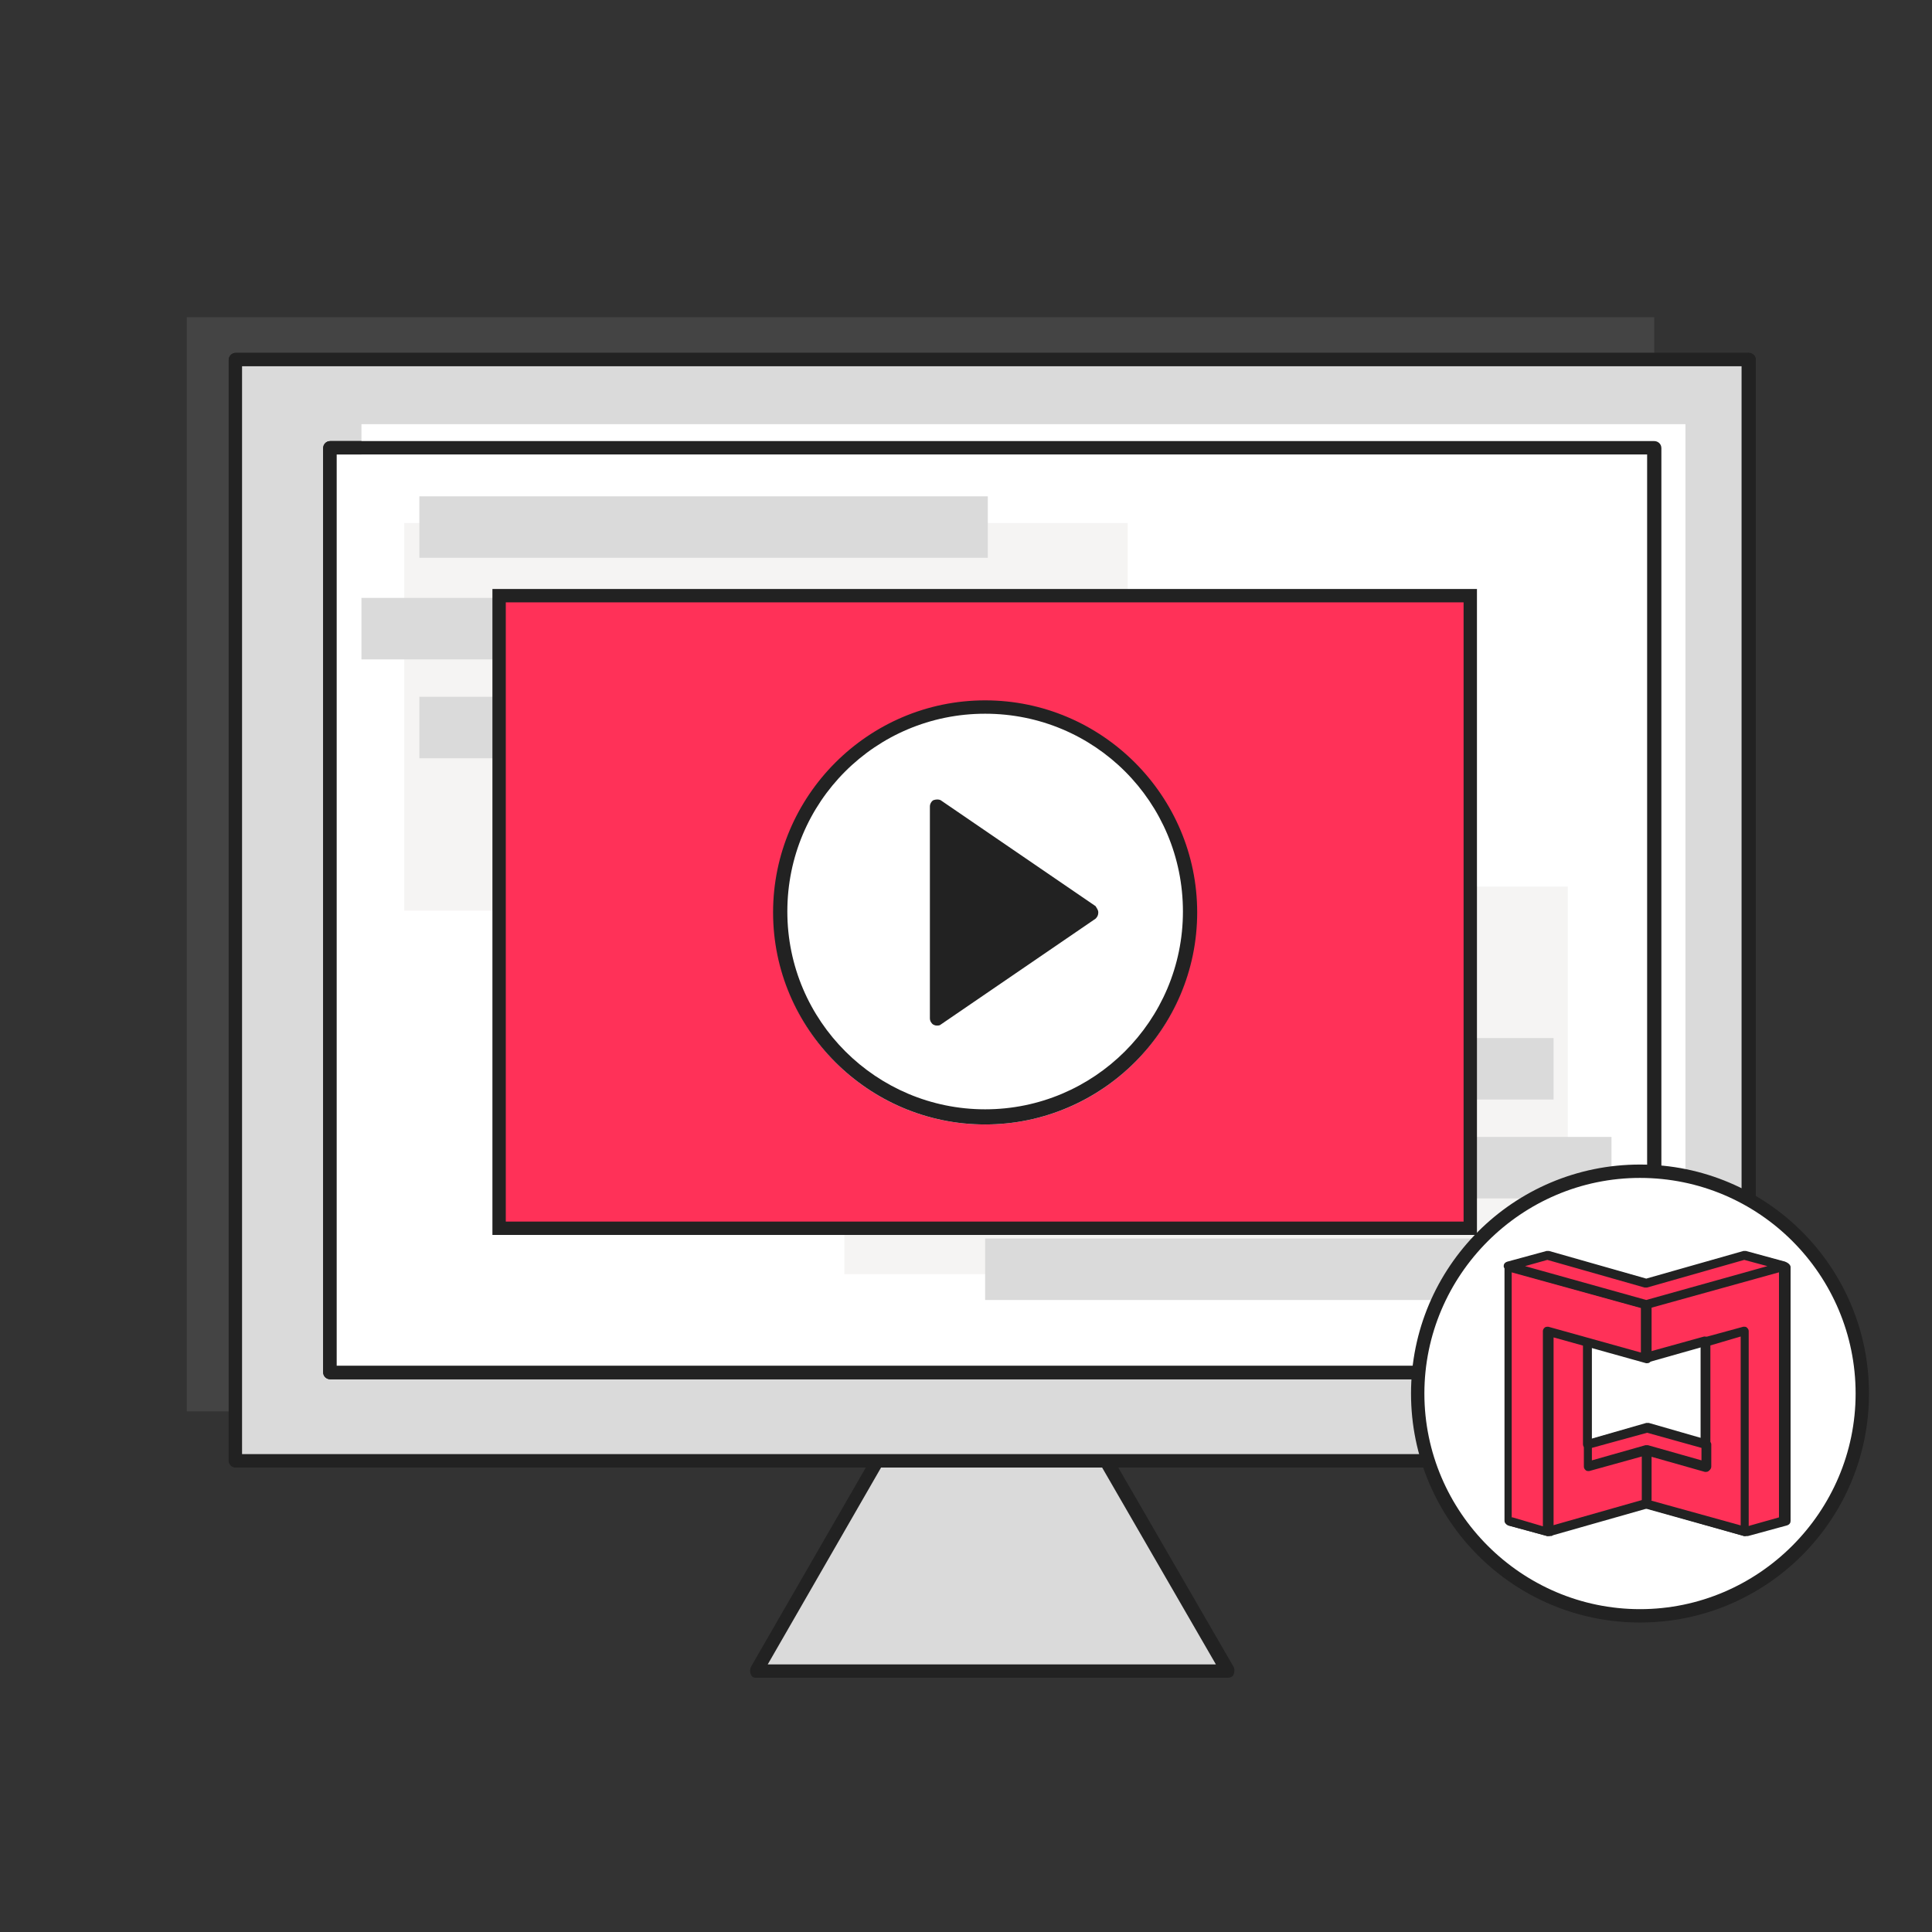 <svg xmlns="http://www.w3.org/2000/svg" width="401" height="401" fill="none" viewBox="0 0 401 401"><rect x="0" y="0" width="401" height="401" fill="#333333" stroke="none"/><path fill="#DADADA" d="m206.32 261.129-48.821 84.697h97.827l-49.006-84.697Z"/><path fill="#444" d="M343.352 65.845H38.775v227.092h304.577V65.845Z"/><path fill="#222" d="M254.772 348.23h-97.828c-.554 0-.924-.184-1.109-.739-.185-.37-.185-.925 0-1.48l48.821-84.697a1.388 1.388 0 0 1 2.404 0l49.006 84.697c.185.37.185.925 0 1.48-.185.555-.74.739-1.294.739Zm-95.423-2.773h93.019l-46.602-80.629-46.417 80.629Z"/><path fill="#fff" d="M363.14 74.721H48.946v228.572H363.14V74.721Z"/><path fill="#222" d="M362.955 304.588H48.946c-.74 0-1.48-.555-1.48-1.48V74.722c0-.74.556-1.48 1.48-1.48h314.009c.74 0 1.479.555 1.479 1.48v228.571c0 .74-.739 1.295-1.479 1.295Zm-312.714-2.774h311.234V76.016H50.241v225.798Z"/><path fill="#DADADA" d="M363.51 75.092H49.316v228.571H363.51V75.092Z"/><path fill="#fff" d="M343.352 92.845H68.549V284.8h274.803V92.845Z"/><path fill="#222" d="M343.352 286.28H68.549c-.74 0-1.48-.555-1.48-1.479V93.03c0-.74.555-1.48 1.48-1.48h274.803c.74 0 1.48.555 1.48 1.48v191.956c0 .739-.74 1.294-1.48 1.294Zm-273.509-2.774h272.03V94.324H69.843v189.182Z"/><path fill="#fff" d="M349.825 88.037H75.021v191.955h274.804V88.037Z"/><path fill="#222" d="M362.955 304.588H48.946c-.74 0-1.48-.555-1.48-1.48V74.722c0-.74.556-1.48 1.48-1.48h314.009c.74 0 1.479.555 1.479 1.48v228.571c0 .74-.739 1.295-1.479 1.295Zm-312.714-2.774h311.234V76.016H50.241v225.798Z"/><path fill="#222" d="M343.352 286.28H68.549c-.74 0-1.48-.555-1.48-1.479V93.03c0-.74.555-1.48 1.48-1.48h274.803c.74 0 1.48.555 1.48 1.48v191.956c0 .739-.74 1.294-1.48 1.294Zm-273.509-2.774h272.03V94.324H69.843v189.182Z"/><path fill="#F5F4F3" d="M325.414 184.014H175.252v80.444h150.162v-80.444Z"/><path fill="#DADADA" d="M322.456 215.452H204.471v12.76h117.985v-12.76ZM306.182 192.336H188.197v12.76h117.985v-12.76ZM334.476 235.979H216.491v12.761h117.985v-12.761ZM322.456 257.061H204.471v12.76h117.985v-12.76Z"/><path fill="#F5F4F3" d="M234.06 108.563H83.898v80.444H234.06v-80.444Z"/><path fill="#DADADA" d="M205.026 144.624H87.041v12.76h117.985v-12.76ZM221.115 167.74h-117.8v12.76h117.8v-12.76ZM193.006 124.098H75.021v12.76h117.985v-12.76ZM205.026 103.015H87.041v12.76h117.985v-12.76Z"/><path fill="#fff" d="M340.394 335.285c25.431 0 46.047-20.616 46.047-46.047 0-25.432-20.616-46.048-46.047-46.048-25.432 0-46.048 20.616-46.048 46.048 0 25.431 20.616 46.047 46.048 46.047Z"/><path fill="#222" d="M340.394 336.765c-26.26 0-47.527-21.267-47.527-47.527s21.267-47.527 47.527-47.527c26.259 0 47.526 21.267 47.526 47.527s-21.267 47.527-47.526 47.527Zm0-92.28c-24.596 0-44.753 20.158-44.753 44.753 0 24.596 20.157 44.753 44.753 44.753 24.595 0 44.752-20.157 44.752-44.753 0-24.595-19.972-44.753-44.752-44.753Z"/><path fill="#FF3158" d="m362.215 260.39-20.527 5.732-20.527-5.732-8.137 2.219v52.889l8.137 2.219 20.527-5.732 20.527 5.732 8.137-2.219v-52.889l-8.137-2.219Zm-8.137 39.574-12.205-3.513-12.205 3.513v-21.451l12.205 3.513 12.205-3.513v21.451Z"/><path fill="#222" d="M362.215 318.827h-.185l-20.157-5.733-20.157 5.733h-.555l-8.137-2.219c-.37-.185-.74-.555-.74-.925v-52.704c0-.37.185-.74.74-.925l8.137-2.219h.555l20.157 5.733 20.157-5.733h.555l8.322 2.219c.37.185.74.555.74.925v52.704c0 .37-.185.74-.74.925l-8.137 2.219h-.555Zm-20.527-7.582h.185l20.157 5.733 7.212-2.034v-51.41l-7.397-2.035-20.157 5.733h-.555l-20.157-5.733-7.212 2.035v51.41l7.212 2.034 20.157-5.733h.555Zm-12.205-10.541c-.185 0-.37 0-.555-.185-.185-.185-.37-.37-.37-.739v-21.452c0-.37.185-.555.37-.74.185-.185.555-.185.74-.185l12.02 3.329 12.02-3.329c.185 0 .555 0 .74.185.185.185.37.37.37.74v21.452c0 .369-.185.554-.37.739-.185.185-.555.185-.74.185l-12.02-3.329-12.02 3.329h-.185Zm.924-21.082v19.048l11.096-3.144h.555l11.096 3.144v-19.048l-11.096 3.144h-.555l-11.096-3.144Z"/><path fill="#FF3158" d="M341.688 270.745v11.096l-20.342-5.733v41.794l-8.322-2.404v-52.705l28.664 7.952Z"/><path fill="#222" d="M321.346 318.827h-.185l-8.137-2.219c-.37-.185-.74-.555-.74-.925v-52.705c0-.37.185-.554.37-.739.185-.185.555-.185.74-.185l28.664 7.952c.37.185.74.554.74.924v11.096c0 .37-.185.555-.37.74-.185.185-.555.185-.74.185l-19.232-5.363v40.499c0 .37-.185.555-.37.74-.37-.185-.555 0-.74 0Zm-7.397-3.884 6.287 1.85v-40.5c0-.37.185-.555.37-.74.185-.184.555-.184.74-.184l19.233 5.362v-9.246l-26.815-7.397v50.855h.185Z"/><path fill="#FF3158" d="m354.078 304.402-12.39-3.328v11.095l20.527 5.733v-41.794l-8.137 2.404v25.89Z"/><path fill="#222" d="M362.215 318.827h-.185l-20.527-5.733c-.37-.185-.74-.555-.74-.925v-11.095c0-.37.185-.555.37-.74.185-.185.555-.185.74-.185l11.096 3.144v-24.781c0-.369.185-.739.739-.924l8.137-2.219c.37 0 .555 0 .74.185.185.185.37.369.37.739v41.609c0 .37-.185.555-.37.74 0 0-.185.185-.37.185Zm-19.602-7.397 18.678 5.178v-39.205l-6.288 1.849v25.335c0 .37-.185.555-.37.74-.185.185-.555.185-.74.185l-11.095-3.144v9.062h-.185Z"/><path fill="#FF3158" d="m362.215 260.39 8.137 2.404-28.664 7.952-28.664-7.952 8.322-2.404 20.342 5.917 20.527-5.917Z"/><path fill="#222" d="M341.688 271.67h-.185l-28.664-7.952c-.37-.185-.739-.554-.739-.924s.184-.74.739-.925l8.137-2.219h.555l20.157 5.733 20.157-5.733h.555l8.137 2.219c.37.185.74.555.74.925s-.185.739-.74.924l-28.664 7.952h-.185Zm-25.15-8.876 25.15 7.027 25.15-7.027-4.808-1.295-20.157 5.733h-.555l-20.157-5.733-4.623 1.295Z"/><path fill="#FF3158" d="m341.688 296.451 12.39 3.513v4.439l-12.39-3.329-12.205 3.329v-4.439l12.205-3.513Z"/><path fill="#222" d="M354.078 305.327h-.185l-12.02-3.329-12.02 3.329c-.37 0-.555 0-.74-.185-.185-.185-.37-.37-.37-.74v-4.623c0-.37.185-.74.74-.925l12.205-3.513h.555l12.205 3.513c.37.185.74.555.74.925v4.623c0 .37-.185.555-.37.74-.37.185-.555.185-.74.185Zm-23.671-4.808v2.589l11.096-3.144h.555l11.096 3.144v-2.589l-11.281-3.144-11.466 3.144Z"/><path fill="#FF3158" d="M305.257 123.543H103.685v131.3h201.572v-131.3Z"/><path fill="#222" d="M306.737 256.322H102.206V122.249h204.346v134.073h.185Zm-201.757-2.774h198.798V125.022H104.98v128.526Z"/><path fill="#fff" d="M204.471 233.39c24.206 0 43.828-19.622 43.828-43.828 0-24.206-19.622-43.828-43.828-43.828-24.205 0-43.828 19.622-43.828 43.828 0 24.206 19.623 43.828 43.828 43.828Z"/><path fill="#222" d="M227.957 189.377c0 .555-.185.925-.555 1.295l-32.177 22.006c-.185.185-.555.185-.74.185-.185 0-.37 0-.74-.185s-.739-.74-.739-1.294v-44.013c0-.555.369-1.11.739-1.295.555-.185 1.11-.185 1.48 0l32.177 22.007c.185.37.555.739.555 1.294Z"/><path fill="#222" d="M204.471 145.364c-24.226 0-44.013 19.788-44.013 44.013 0 24.226 19.787 44.013 44.013 44.013s44.013-19.787 44.013-44.013c0-24.225-19.787-44.013-44.013-44.013Zm0 84.882c-22.561 0-41.054-18.307-41.054-41.054 0-22.746 18.308-41.054 41.054-41.054 22.746 0 41.054 18.308 41.054 41.054 0 22.747-18.493 41.054-41.054 41.054Z"/></svg>